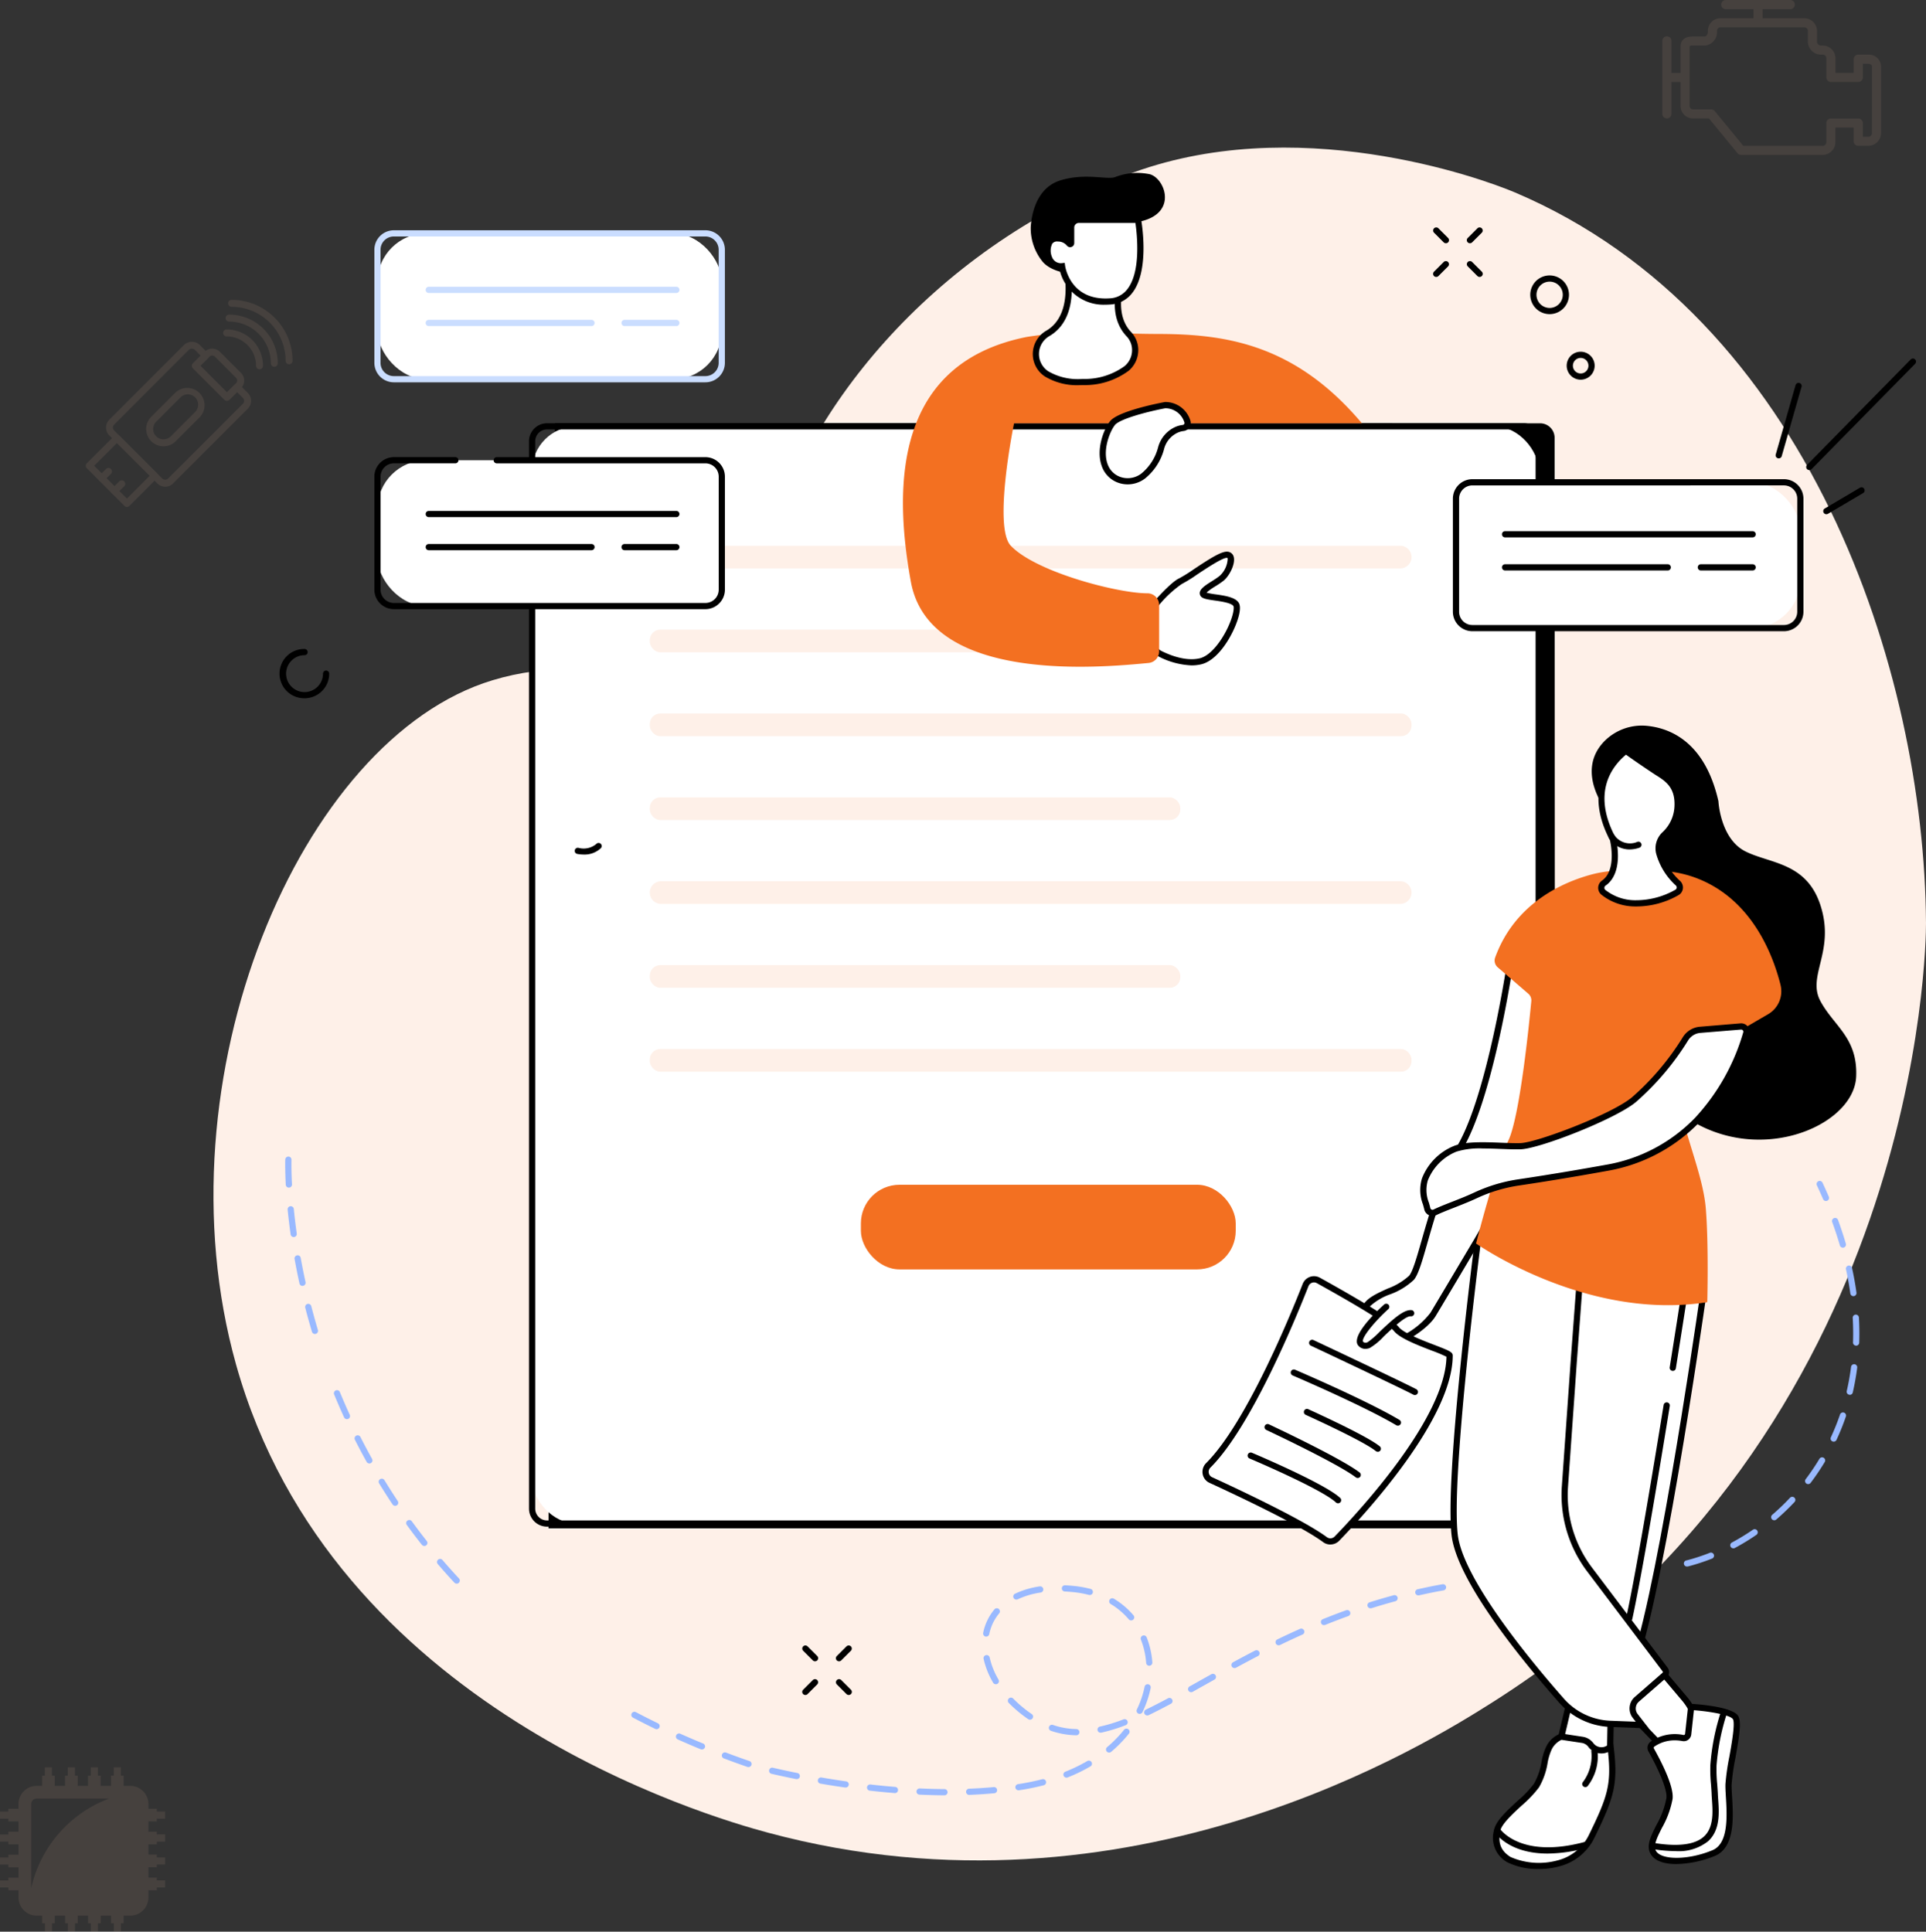 <svg xmlns="http://www.w3.org/2000/svg" width="313.173" height="314.125" viewBox="0 0 313.173 314.125">
  <rect x="0" y="0" width="313.173" height="314.125" fill="#333333" stroke="none"/>
  <g id="Group_1755" data-name="Group 1755" transform="translate(-15518.182 334.256)">
    <g id="Group_1170" data-name="Group 1170" transform="translate(15518.182 -334.256)">
      <g id="About_us" data-name="About us" transform="translate(34.713 24.001)">
        <path id="Path_9105" data-name="Path 9105" d="M451.189,440.87c69.6-44,70.535-123.1,70.513-126.723-.255-41.068-19.03-98.5-66.825-118.812-5.524-2.347-36.025-13.357-63.292-2.788-31.82,12.334-53.028,38.929-58.416,62.158-.763,3.291-1.3,6.7-4.16,10.363-11.029,14.155-22.076,4.031-40.428,9.6-31.261,9.473-54.669,64.754-41.681,111.219,15.637,55.943,76.894,73.588,86.5,76.172C392.52,477.964,441.183,447.2,451.189,440.87Z" transform="translate(-243.243 -188.037)" fill="#fef0e8"/>
        <g id="Group_1114" data-name="Group 1114" transform="translate(51.304 44.826)">
          <path id="Path_9106" data-name="Path 9106" d="M568.836,500.989H405.157l1.054-179.71,160.188.01a2.358,2.358,0,0,1,2.358,2.357Z" transform="translate(-401.99 -321.279)"/>
          <g id="Group_1112" data-name="Group 1112" transform="translate(0 0.003)">
            <rect id="Rectangle_176" data-name="Rectangle 176" width="163.675" height="178.42" rx="7.198" transform="translate(0.505 0.502)" fill="#fff"/>
            <path id="Path_9107" data-name="Path 9107" d="M557.5,500.709H398.667a2.929,2.929,0,0,1-2.926-2.926V324.208a2.929,2.929,0,0,1,2.926-2.926H557.5a2.929,2.929,0,0,1,2.926,2.926V497.783A2.929,2.929,0,0,1,557.5,500.709ZM398.667,322.288a1.919,1.919,0,0,0-1.916,1.921V497.783a1.92,1.92,0,0,0,1.917,1.916H557.5a1.919,1.919,0,0,0,1.917-1.916V324.208a1.919,1.919,0,0,0-1.917-1.921Z" transform="translate(-395.741 -321.282)"/>
          </g>
          <g id="Group_1113" data-name="Group 1113" transform="translate(19.642 19.921)">
            <path id="Rectangle_177" data-name="Rectangle 177" d="M1.843,0H122.02a1.843,1.843,0,0,1,1.843,1.843h0a1.843,1.843,0,0,1-1.843,1.843H1.843A1.843,1.843,0,0,1,0,1.843H0A1.843,1.843,0,0,1,1.843,0Z" transform="translate(0 0)" fill="#fef0e8"/>
            <rect id="Rectangle_178" data-name="Rectangle 178" width="86.262" height="3.686" rx="1.712" transform="translate(0 13.64)" fill="#fef0e8"/>
            <rect id="Rectangle_179" data-name="Rectangle 179" width="123.863" height="3.686" rx="1.712" transform="translate(0 27.279)" fill="#fef0e8"/>
            <rect id="Rectangle_180" data-name="Rectangle 180" width="86.262" height="3.686" rx="1.712" transform="translate(0 40.919)" fill="#fef0e8"/>
            <path id="Rectangle_181" data-name="Rectangle 181" d="M1.843,0H122.02a1.843,1.843,0,0,1,1.843,1.843h0a1.843,1.843,0,0,1-1.843,1.843H1.843A1.843,1.843,0,0,1,0,1.843H0A1.843,1.843,0,0,1,1.843,0Z" transform="translate(0 54.559)" fill="#fef0e8"/>
            <rect id="Rectangle_182" data-name="Rectangle 182" width="86.262" height="3.686" rx="1.712" transform="translate(0 68.198)" fill="#fef0e8"/>
            <rect id="Rectangle_183" data-name="Rectangle 183" width="123.863" height="3.686" rx="1.712" transform="translate(0 81.838)" fill="#fef0e8"/>
            <rect id="Rectangle_184" data-name="Rectangle 184" width="60.948" height="13.762" rx="6.28" transform="translate(34.324 103.915)" fill="#f37021"/>
          </g>
        </g>
        <g id="Group_1121" data-name="Group 1121" transform="translate(112.115 4.117)">
          <g id="Group_1117" data-name="Group 1117" transform="translate(0 25.887)">
            <g id="Group_1115" data-name="Group 1115" transform="translate(40.147 35.699)">
              <path id="Path_9108" data-name="Path 9108" d="M697.327,394.109a1.777,1.777,0,0,1,.45-1.226c.934-1.047,3.028-3.314,4.021-3.745,1.3-.564,6.324-4.46,7.623-4.291s.169,2.936-.96,3.84-3.275,1.864-2.993,2.541,4.573.451,5.363,1.693-2.315,8.469-5.813,9.258c-2.458.556-5.182-.554-6.586-1.265a1.78,1.78,0,0,1-.979-1.548Z" transform="translate(-696.822 -384.335)" fill="#fff"/>
              <path id="Path_9109" data-name="Path 9109" d="M702.616,401.841a12.678,12.678,0,0,1-5.409-1.468,2.282,2.282,0,0,1-1.255-1.986l-.124-5.259a2.273,2.273,0,0,1,.578-1.574c1.362-1.527,3.2-3.437,4.2-3.875a24.174,24.174,0,0,0,2.333-1.456c2.732-1.816,4.592-3,5.556-2.873a1.11,1.11,0,0,1,.96.835c.31,1.108-.676,3.1-1.67,3.9a15.4,15.4,0,0,1-1.322.9,8.977,8.977,0,0,0-1.43,1.029,11.687,11.687,0,0,0,1.5.277c1.48.215,3.157.457,3.734,1.362.533.838-.108,2.7-.533,3.74-1.053,2.552-3.15,5.73-5.6,6.283A6.89,6.89,0,0,1,702.616,401.841Zm5.7-17.49c-.733,0-3.38,1.76-4.819,2.716a22.693,22.693,0,0,1-2.489,1.54,18.447,18.447,0,0,0-3.845,3.618,1.267,1.267,0,0,0-.323.879l.124,5.259a1.276,1.276,0,0,0,.7,1.11c1.345.68,3.944,1.744,6.244,1.223,1.915-.431,3.867-3.23,4.871-5.646.721-1.735.734-2.684.63-2.851-.323-.513-1.952-.754-3.026-.905-1.338-.194-2.147-.311-2.378-.861-.356-.855.694-1.52,1.911-2.291a14.653,14.653,0,0,0,1.233-.838,4.007,4.007,0,0,0,1.328-2.838c-.024-.085-.045-.1-.118-.108l-.044-.009Z" transform="translate(-695.827 -383.341)"/>
            </g>
            <path id="Path_9110" data-name="Path 9110" d="M618.115,277.576c10.9.025,22.177,1.678,33,14.523H594.555s-3.457,16.842-.529,19.916c4.084,4.289,17.44,7.745,22.213,7.733a1.9,1.9,0,0,1,1.908,1.9v7.536a1.9,1.9,0,0,1-1.722,1.895c-7.4.693-35.595,3.517-38.648-13.212-2.964-16.249-2.315-35.612,18.866-39.811a65.468,65.468,0,0,1,14.268-.653C613.312,277.517,615.712,277.57,618.115,277.576Z" transform="translate(-576.495 -277.272)" fill="#f37021"/>
            <g id="Group_1116" data-name="Group 1116" transform="translate(31.975 11.365)">
              <path id="Path_9111" data-name="Path 9111" d="M683.188,312.509s-7.306,1.361-8.566,2.923c-.89,1.1-2.335,4.548-1.13,7.186a4.027,4.027,0,0,0,6.157,1.4,8.613,8.613,0,0,0,2.884-4.548,4.559,4.559,0,0,1,2.562-2.969,3.876,3.876,0,0,1,1.016-.271.814.814,0,0,0,.678-1.077A3.75,3.75,0,0,0,683.188,312.509Z" transform="translate(-672.529 -312.003)" fill="#fff"/>
              <path id="Path_9112" data-name="Path 9112" d="M676.093,324.4a4.654,4.654,0,0,1-1.115-.137,4.373,4.373,0,0,1-2.942-2.436c-1.283-2.81.145-6.41,1.2-7.712,1.338-1.659,8.1-2.959,8.866-3.1l.059-.011h.06a4.26,4.26,0,0,1,4.053,2.987,1.319,1.319,0,0,1-1.1,1.735,3.377,3.377,0,0,0-.884.236,4.038,4.038,0,0,0-2.271,2.646,9.169,9.169,0,0,1-3.059,4.8A4.676,4.676,0,0,1,676.093,324.4Zm6.125-12.38c-2.761.519-7.38,1.707-8.205,2.732-.771.957-2.174,4.231-1.064,6.659a3.371,3.371,0,0,0,2.271,1.876,3.648,3.648,0,0,0,3.122-.67,8.182,8.182,0,0,0,2.708-4.292,5.042,5.042,0,0,1,2.854-3.292,4.4,4.4,0,0,1,1.149-.3.311.311,0,0,0,.23-.144.305.305,0,0,0,.03-.266,3.251,3.251,0,0,0-3.1-2.3Z" transform="translate(-671.528 -311.002)"/>
            </g>
          </g>
          <g id="Group_1120" data-name="Group 1120" transform="translate(20.767 0)">
            <g id="Group_1118" data-name="Group 1118" transform="translate(0.338 14.724)">
              <path id="Path_9113" data-name="Path 9113" d="M654.369,249.844s-1.277,4.365,1.481,7.262a3.849,3.849,0,0,1-.355,5.579c-1.372,1.142-3.58,2.1-7.134,2.208a9.948,9.948,0,0,1-5.921-1.343,3.876,3.876,0,0,1,.2-6.546c2.045-1.175,4.222-3.964,3.139-10.592Z" transform="translate(-640.227 -245.616)" fill="#fff"/>
              <path id="Path_9114" data-name="Path 9114" d="M646.841,263.832a10.16,10.16,0,0,1-5.673-1.435,4.374,4.374,0,0,1,.229-7.406c1.892-1.084,3.931-3.711,2.893-10.072l-.144-.882,9.838,3.935-.129.439c-.017.06-1.151,4.134,1.362,6.772a4.243,4.243,0,0,1,1.164,3.2,4.387,4.387,0,0,1-1.561,3.109,11.981,11.981,0,0,1-7.441,2.325Q647.11,263.832,646.841,263.832Zm-1.429-18.2c.8,6.306-1.437,9.043-3.515,10.236a3.365,3.365,0,0,0-.174,5.688,9.575,9.575,0,0,0,5.623,1.26,11.022,11.022,0,0,0,6.826-2.092,3.371,3.371,0,0,0,1.2-2.392,3.243,3.243,0,0,0-.887-2.451c-2.423-2.545-1.968-6.063-1.708-7.3Z" transform="translate(-639.233 -244.038)"/>
            </g>
            <path id="Path_9115" data-name="Path 9115" d="M644.668,216.691s-3.141-.223-4.577-2a8.652,8.652,0,0,1-1.888-5.608c.114-1.659.744-6.294,4.807-7.553s7.584-.074,8.9-.533a9.849,9.849,0,0,1,5.453-.512c2.49.361,4.952,6.18-1.155,7.678-.176.043-.356.074-.538.1l-11.061,1.615Z" transform="translate(-638.2 -200.309)"/>
            <g id="Group_1119" data-name="Group 1119" transform="translate(2.235 7.118)">
              <path id="Path_9116" data-name="Path 9116" d="M650.224,226.729V224.2a1.253,1.253,0,0,1,1.253-1.253H661.1s2.346,12.817-4.578,13.275a6.907,6.907,0,0,1-7.782-5.722,2.068,2.068,0,0,1-2.117-1.374c-.439-1.184-.4-3.262,1.488-3.147a2.3,2.3,0,0,1,1.819.854.166.166,0,0,0,.3-.1Z" transform="translate(-645.876 -222.436)" fill="#fff"/>
              <path id="Path_9117" data-name="Path 9117" d="M654.8,235.752A7.32,7.32,0,0,1,647.329,230a2.542,2.542,0,0,1-2.181-1.7,3.46,3.46,0,0,1,.2-3.079,1.938,1.938,0,0,1,1.791-.748,3.173,3.173,0,0,1,1.581.482V223.2a1.76,1.76,0,0,1,1.758-1.758h10.04l.075.413c.061.336,1.471,8.259-1.43,11.982a4.794,4.794,0,0,1-3.611,1.887Q655.165,235.754,654.8,235.752Zm-6.629-6.807.068.487c.033.233.888,5.706,7.248,5.288a3.774,3.774,0,0,0,2.881-1.5c2.274-2.918,1.545-9.11,1.3-10.765h-9.189a.754.754,0,0,0-.754.748v2.532a.671.671,0,0,1-1.207.4,1.84,1.84,0,0,0-1.446-.652.979.979,0,0,0-.919.341,2.553,2.553,0,0,0-.064,2.126A1.541,1.541,0,0,0,647.677,229Z" transform="translate(-644.879 -221.441)"/>
            </g>
          </g>
        </g>
        <g id="Group_1123" data-name="Group 1123" transform="translate(201.53 53.923)">
          <g id="Group_1122" data-name="Group 1122" transform="translate(0)">
            <rect id="Rectangle_185" data-name="Rectangle 185" width="55.993" height="23.715" rx="7.923" transform="translate(0.505 0.505)" fill="#fff"/>
            <path id="Path_9118" data-name="Path 9118" d="M896.105,373.042H845.443a3.174,3.174,0,0,1-3.171-3.17V351.488a3.174,3.174,0,0,1,3.171-3.17h50.661a3.174,3.174,0,0,1,3.17,3.17v18.383A3.174,3.174,0,0,1,896.105,373.042Zm-50.662-23.715a2.164,2.164,0,0,0-2.161,2.162v18.383a2.164,2.164,0,0,0,2.161,2.162h50.662a2.164,2.164,0,0,0,2.162-2.162V351.488a2.164,2.164,0,0,0-2.162-2.162Z" transform="translate(-842.273 -348.318)"/>
          </g>
          <path id="Path_9119" data-name="Path 9119" d="M906.746,374.454H866.49a.5.5,0,0,1,0-1.009h40.256a.5.5,0,1,1,0,1.009Z" transform="translate(-858.007 -364.992)"/>
          <path id="Path_9120" data-name="Path 9120" d="M969.548,390.446h-8.417a.5.5,0,0,1,0-1.01h8.417a.5.5,0,1,1,0,1.01Z" transform="translate(-920.809 -375.603)"/>
          <path id="Path_9121" data-name="Path 9121" d="M892.951,390.446H866.492a.5.5,0,0,1,0-1.01h26.459a.5.5,0,0,1,0,1.01Z" transform="translate(-858.009 -375.603)"/>
        </g>
        <g id="Group_1125" data-name="Group 1125" transform="translate(26.161 13.446)">
          <g id="Group_1124" data-name="Group 1124" transform="translate(0 0)">
            <rect id="Rectangle_186" data-name="Rectangle 186" width="55.993" height="23.715" rx="7.923" transform="translate(0.503 0.505)" fill="#fff"/>
            <path id="Path_9122" data-name="Path 9122" d="M374.827,252.731H324.165A3.174,3.174,0,0,1,321,249.561V231.177a3.174,3.174,0,0,1,3.17-3.17h50.656a3.175,3.175,0,0,1,3.17,3.17v18.384A3.174,3.174,0,0,1,374.827,252.731Zm-50.662-23.715A2.164,2.164,0,0,0,322,231.177v18.384a2.163,2.163,0,0,0,2.161,2.161h50.662a2.164,2.164,0,0,0,2.162-2.161V231.177a2.164,2.164,0,0,0-2.162-2.161Z" transform="translate(-321 -228.007)" fill="#caddff"/>
          </g>
          <path id="Path_9123" data-name="Path 9123" d="M386.562,256.32H346.307a.5.5,0,1,1,0-1.009h40.256a.5.5,0,1,1,0,1.009Z" transform="translate(-337.46 -246.125)" fill="#caddff"/>
          <path id="Path_9124" data-name="Path 9124" d="M449.361,272.311h-8.417a.5.5,0,0,1,0-1.01h8.417a.5.5,0,1,1,0,1.01Z" transform="translate(-400.257 -256.735)" fill="#caddff"/>
          <path id="Path_9125" data-name="Path 9125" d="M372.764,272.311H346.3a.5.5,0,1,1,0-1.01h26.459a.5.5,0,1,1,0,1.01Z" transform="translate(-337.458 -256.735)" fill="#caddff"/>
        </g>
        <g id="Group_1129" data-name="Group 1129" transform="translate(26.158 50.336)">
          <rect id="Rectangle_187" data-name="Rectangle 187" width="55.993" height="23.715" rx="7.937" transform="translate(0.505 0.505)" fill="#fff"/>
          <path id="Path_9126" data-name="Path 9126" d="M374.827,362.382H324.173A3.179,3.179,0,0,1,321,359.206V340.833a3.178,3.178,0,0,1,3.175-3.175h9.992a.5.5,0,0,1,0,1.01h-9.992a2.168,2.168,0,0,0-2.166,2.165v18.374a2.168,2.168,0,0,0,2.166,2.166h50.654a2.168,2.168,0,0,0,2.166-2.166V340.833a2.168,2.168,0,0,0-2.166-2.161H340.9a.5.5,0,0,1,0-1.009h33.928A3.179,3.179,0,0,1,378,340.838v18.374A3.179,3.179,0,0,1,374.827,362.382Z" transform="translate(-320.998 -337.658)"/>
          <g id="Group_1126" data-name="Group 1126" transform="translate(8.321 8.745)">
            <path id="Path_9127" data-name="Path 9127" d="M347.3,365.155Z" transform="translate(-346.772 -364.65)" fill="#fff"/>
            <path id="Path_9128" data-name="Path 9128" d="M386.562,364.664H346.307a.5.5,0,1,1,0-1.009h40.256a.5.5,0,1,1,0,1.009Z" transform="translate(-345.779 -363.654)"/>
          </g>
          <g id="Group_1127" data-name="Group 1127" transform="translate(40.161 14.126)">
            <path id="Path_9129" data-name="Path 9129" d="M441.939,381.146Z" transform="translate(-441.411 -380.641)" fill="#fff"/>
            <path id="Path_9130" data-name="Path 9130" d="M449.363,380.655h-8.417a.5.5,0,1,1,0-1.009h8.417a.5.5,0,1,1,0,1.009Z" transform="translate(-440.418 -379.645)"/>
          </g>
          <g id="Group_1128" data-name="Group 1128" transform="translate(8.321 14.126)">
            <path id="Path_9131" data-name="Path 9131" d="M347.3,381.146Z" transform="translate(-346.772 -380.641)" fill="#fff"/>
            <path id="Path_9132" data-name="Path 9132" d="M372.766,380.655H346.307a.5.5,0,1,1,0-1.009h26.459a.5.5,0,1,1,0,1.009Z" transform="translate(-345.779 -379.645)"/>
          </g>
        </g>
        <g id="Group_1148" data-name="Group 1148" transform="translate(160.813 93.989)">
          <g id="Group_1139" data-name="Group 1139" transform="translate(40.333 83.246)">
            <g id="Group_1130" data-name="Group 1130" transform="translate(25.607 70.58)">
              <path id="Path_9133" data-name="Path 9133" d="M928.158,926.4l3.2,3.786a10.012,10.012,0,0,1,2.337,5.729,4.029,4.029,0,0,1-1.116,3.09,2.708,2.708,0,0,1-3.9,0l-4.931-5.107-3.933-4.546Z" transform="translate(-918.95 -925.811)" fill="#fff"/>
              <path id="Path_9134" data-name="Path 9134" d="M928.921,939.173a3.185,3.185,0,0,1-2.31-.981l-4.932-5.107-4.434-5.125,9.366-3.317,3.424,4.053a10.448,10.448,0,0,1,2.455,6.018,4.54,4.54,0,0,1-1.256,3.476,3.184,3.184,0,0,1-2.311.984Zm-9.945-10.757,3.445,3.983,4.912,5.087a2.185,2.185,0,0,0,1.585.673h0a2.184,2.184,0,0,0,1.585-.675,3.529,3.529,0,0,0,.976-2.7,9.444,9.444,0,0,0-2.219-5.441l-2.974-3.519Z" transform="translate(-917.245 -924.643)"/>
            </g>
            <g id="Group_1131" data-name="Group 1131" transform="translate(16.834 73.167)">
              <path id="Path_9135" data-name="Path 9135" d="M901.451,939.178l-.123,6.82-3.8,1.479a2.9,2.9,0,0,1-3.36-.948l-1.381-1.826,2.335-9.892Z" transform="translate(-892.243 -933.982)" fill="#fff"/>
              <path id="Path_9136" data-name="Path 9136" d="M895.411,946.531a3.417,3.417,0,0,1-2.719-1.343l-1.524-2.011,2.559-10.842,7.159,4.935-.133,7.428-4.114,1.6a3.378,3.378,0,0,1-1.227.232Zm-3.153-3.586,1.238,1.632a2.4,2.4,0,0,0,2.775.784L899.754,944l.108-6.21-5.5-3.79Z" transform="translate(-891.167 -932.335)"/>
            </g>
            <g id="Group_1133" data-name="Group 1133" transform="translate(6.894 80.65)">
              <g id="Group_1132" data-name="Group 1132" transform="translate(0 0)">
                <path id="Path_9137" data-name="Path 9137" d="M873.831,956.122a3.694,3.694,0,0,0-1.966,1.8c-.819,1.475-.737,4.091-2.046,6.144s-5.98,5.161-6.389,7.29a4.053,4.053,0,0,0,1.884,4.752c1.8,1.146,10.322,2.7,13.517-3.85s3.768-8.52,3.03-14.5l-.053.046a2.153,2.153,0,0,1-3.148-.323,2.153,2.153,0,0,0-1.4-.84Z" transform="translate(-862.732 -955.602)" fill="#fff"/>
                <path id="Path_9138" data-name="Path 9138" d="M869.233,976.628a11.155,11.155,0,0,1-5.189-1.109,4.532,4.532,0,0,1-2.109-5.275c.273-1.422,2.053-3.07,3.774-4.662a18.308,18.308,0,0,0,2.691-2.8,10.672,10.672,0,0,0,1.239-3.569,9.62,9.62,0,0,1,.793-2.548,4.2,4.2,0,0,1,2.268-2.046l.108-.03,3.539.538a2.636,2.636,0,0,1,1.722,1.037,1.644,1.644,0,0,0,2.408.248l.771-.683.117.954c.754,6.136.092,8.279-3.078,14.783a8.73,8.73,0,0,1-5.713,4.722,12.327,12.327,0,0,1-3.343.446Zm3.652-21.005a3.371,3.371,0,0,0-1.576,1.529,8.975,8.975,0,0,0-.689,2.274,11.623,11.623,0,0,1-1.375,3.9,18.7,18.7,0,0,1-2.85,3c-1.527,1.414-3.258,3.014-3.469,4.113-.387,2.009.095,3.23,1.66,4.23a11.541,11.541,0,0,0,7.712.547,7.759,7.759,0,0,0,5.08-4.192c2.967-6.087,3.649-8.121,3.077-13.413a2.652,2.652,0,0,1-3.2-.841,1.635,1.635,0,0,0-1.07-.646Z" transform="translate(-861.736 -954.585)"/>
              </g>
              <path id="Path_9139" data-name="Path 9139" d="M905.307,968.016a.5.5,0,0,1-.375-.844,7.018,7.018,0,0,0,1.346-4.952.5.5,0,1,1,1.006-.071,7.874,7.874,0,0,1-1.605,5.706.5.5,0,0,1-.371.162Z" transform="translate(-890.276 -959.291)"/>
              <path id="Path_9140" data-name="Path 9140" d="M870.883,1004.192c-6.313,0-8.5-3.328-8.612-3.507a.5.5,0,0,1,.853-.538c.044.067,3.363,4.958,13.78,2.16a.5.5,0,0,1,.262.974A24.256,24.256,0,0,1,870.883,1004.192Z" transform="translate(-861.997 -984.657)"/>
            </g>
            <g id="Group_1135" data-name="Group 1135" transform="translate(32.03 75.805)">
              <g id="Group_1134" data-name="Group 1134" transform="translate(0 0)">
                <path id="Path_9141" data-name="Path 9141" d="M938.143,947.808a6.377,6.377,0,0,1,4.962-.993.721.721,0,0,0,.845-.635l.484-4.426s6.389.41,7.213,1.722-1.048,8.144-1.131,10.847,1.292,9.633-2.392,11.189-8.683,1.884-9.831-.083,2.131-5.079,2.621-8.765c.258-1.938-2.12-6.388-2.977-7.914a.722.722,0,0,1,.2-.944Z" transform="translate(-937.334 -941.224)" fill="#fff"/>
                <path id="Path_9142" data-name="Path 9142" d="M941.015,966.254c-1.87,0-3.477-.455-4.159-1.623-.775-1.33.017-2.907.934-4.723a14.254,14.254,0,0,0,1.622-4.363c.191-1.435-1.381-4.866-2.916-7.6a1.224,1.224,0,0,1,.357-1.6,6.873,6.873,0,0,1,5.348-1.077.2.2,0,0,0,.158-.038.222.222,0,0,0,.09-.156l.538-4.906.482.031c1.559.1,6.717.538,7.6,1.956.569.91.215,3.193-.437,6.845a36.273,36.273,0,0,0-.617,4.286c-.016.524.026,1.226.074,2.038.2,3.274.493,8.22-2.775,9.6A17.325,17.325,0,0,1,941.015,966.254Zm-.255-20.117a5.727,5.727,0,0,0-3.322,1.03.215.215,0,0,0-.061.283c1.248,2.221,3.3,6.244,3.037,8.227a15.028,15.028,0,0,1-1.722,4.684c-.785,1.559-1.463,2.907-.969,3.761.9,1.548,5.374,1.486,9.2-.129,2.611-1.1,2.34-5.621,2.161-8.612-.049-.836-.094-1.559-.075-2.129a36.726,36.726,0,0,1,.632-4.432c.39-2.184.979-5.49.575-6.136s-3.5-1.228-6.332-1.45l-.431,3.943a1.24,1.24,0,0,1-.493.861,1.215,1.215,0,0,1-.947.215,6.674,6.674,0,0,0-1.249-.118Zm-3.614.619Z" transform="translate(-936.338 -940.169)"/>
              </g>
              <path id="Path_9143" data-name="Path 9143" d="M941.575,965.984a23.11,23.11,0,0,1-3.724-.341.5.5,0,0,1,.165-1c3.983.656,6.745.313,8.207-1.019,1.632-1.487,1.451-4.062,1.319-5.942-.025-.349-.047-.677-.058-.969-.017-.473-.058-1-.1-1.568a24.118,24.118,0,0,1-.108-3.151,36.861,36.861,0,0,1,1.733-8.72.505.505,0,0,1,.954.331,36.529,36.529,0,0,0-1.68,8.456,23.4,23.4,0,0,0,.108,3.014c.043.573.085,1.114.108,1.607.011.286.032.6.056.94.146,2.086.348,4.942-1.646,6.759a7.657,7.657,0,0,1-5.334,1.6Z" transform="translate(-937.061 -942.003)"/>
            </g>
            <g id="Group_1138" data-name="Group 1138" transform="translate(0 0)">
              <g id="Group_1136" data-name="Group 1136" transform="translate(13.266 4.108)">
                <path id="Path_9144" data-name="Path 9144" d="M909.393,734.017s-7.536,53-11.96,61.362L882.2,789.968l7.373-61.03Z" transform="translate(-881.646 -728.306)" fill="#fff"/>
                <path id="Path_9145" data-name="Path 9145" d="M896.591,794.75l-16.028-5.687,7.491-62,20.819,5.334-.063.448c-.308,2.168-7.6,53.181-12.014,61.523Zm-14.929-6.369L896.1,793.5c4.139-8.859,10.916-55.274,11.649-60.356l-18.829-4.824Z" transform="translate(-880.563 -727.061)"/>
              </g>
              <g id="Group_1137" data-name="Group 1137">
                <path id="Path_9146" data-name="Path 9146" d="M846.855,716.362a.247.247,0,0,0-.307.207c-.439,3.445-4.806,38.145-3.755,47.6.821,7.387,11.795,20.663,17.4,27.021a11.112,11.112,0,0,0,7.921,3.754l5.2.194-1.145-1.473a1.978,1.978,0,0,1,.262-2.7l4.514-3.937a.661.661,0,0,0,.094-.9L864.744,769.86a20.1,20.1,0,0,1-4.012-13.533l1.435-20.334,1.146-15.4Z" transform="translate(-842.127 -715.849)" fill="#fff"/>
                <path id="Path_9147" data-name="Path 9147" d="M873.377,794.684l-6.277-.235a11.668,11.668,0,0,1-8.281-3.925c-6.191-7.02-16.7-19.9-17.522-27.3-1.054-9.481,3.261-43.834,3.756-47.72a.754.754,0,0,1,.932-.632l16.868,4.331-1.178,15.825-1.435,20.331a19.593,19.593,0,0,0,3.911,13.193l12.289,16.268a1.169,1.169,0,0,1-.165,1.582l-4.515,3.937a1.474,1.474,0,0,0-.195,2.014Zm-27.359-78.756c-.639,5.043-4.737,38.026-3.717,47.19.82,7.384,12.354,21.159,17.275,26.739a10.658,10.658,0,0,0,7.561,3.584l4.113.153-.481-.618a2.485,2.485,0,0,1,.323-3.4l4.516-3.937a.157.157,0,0,0,.023-.215l-12.283-16.267a20.6,20.6,0,0,1-4.113-13.873l1.435-20.334,1.115-14.982Zm-.283-.072Z" transform="translate(-841.132 -714.855)"/>
              </g>
              <path id="Path_9148" data-name="Path 9148" d="M947.561,754.05a.541.541,0,0,1-.081-.006.506.506,0,0,1-.419-.578c1.09-6.839,1.85-11.758,1.857-11.806a.5.5,0,1,1,1,.154c-.008.048-.766,4.969-1.857,11.812a.5.5,0,0,1-.5.425Z" transform="translate(-911.419 -732.358)"/>
              <path id="Path_9149" data-name="Path 9149" d="M926.536,830.182a.5.5,0,0,1-.494-.61c1.622-7.545,4.2-22.973,6.082-34.587a.5.5,0,1,1,1,.162c-1.881,11.627-4.465,27.071-6.093,34.637a.5.5,0,0,1-.491.4Z" transform="translate(-897.47 -767.746)"/>
            </g>
          </g>
          <path id="Path_9150" data-name="Path 9150" d="M912.084,481.7s-5.6-6.567-.688-11.69a8.568,8.568,0,0,1,7.127-2.522c3.778.415,9.305,2.729,11.456,12.237,0,0,.293,6.112,4.391,8.161s10.1,1.757,12.3,9.076-2.306,11.163-.107,15.261,6.071,5.944,5.819,12.261c-.329,8.271-16.762,15.078-28.765,5.855Z" transform="translate(-846.086 -467.425)"/>
          <g id="Group_1145" data-name="Group 1145" transform="translate(0 23.63)">
            <g id="Group_1140" data-name="Group 1140" transform="translate(25.883 13.962)">
              <path id="Path_9151" data-name="Path 9151" d="M823.539,582.091s-3.089,21.059-8,29.742-6.39,19.5-8.028,21.463-6.7,2.817-7.5,4.875l1.847,1.259,4.576,3.653s3.347-1.8,4.576-3.827c.7-1.157,4.264-7.151,7.194-12.084a48.711,48.711,0,0,0,5.727-14.562l5.66-25.223Z" transform="translate(-799.393 -581.102)" fill="#fff"/>
              <path id="Path_9152" data-name="Path 9152" d="M805.165,641.733l-4.822-3.849-2.163-1.475.145-.374c.506-1.3,2.242-2.091,4.08-2.924a10.6,10.6,0,0,0,3.5-2.092c.587-.7,1.25-3.022,2.017-5.706,1.256-4.394,2.978-10.414,5.96-15.681,4.812-8.5,7.912-29.358,7.944-29.568l.135-.917,6.975,6.105-5.726,25.514a49.124,49.124,0,0,1-5.785,14.709c-2.9,4.875-6.495,10.929-7.2,12.087-1.285,2.121-4.629,3.934-4.769,4.01Zm-5.706-5.672,1.5,1.023,4.306,3.445a13.008,13.008,0,0,0,4.1-3.482c.7-1.155,4.3-7.206,7.192-12.08a48.1,48.1,0,0,0,5.667-14.412l5.6-24.934-5.134-4.493c-.659,4.188-3.545,21.269-7.924,29.006-2.922,5.167-4.629,11.114-5.867,15.461-.861,3.024-1.49,5.209-2.212,6.077a11.135,11.135,0,0,1-3.858,2.368,9.563,9.563,0,0,0-3.361,2.02Z" transform="translate(-798.18 -579.149)"/>
            </g>
            <path id="Path_9153" data-name="Path 9153" d="M902.967,556.162c-1.243-4.941-4.746-14.131-13.981-17.459a18.288,18.288,0,0,0-3.675-.895c-2.16-.114-8.935-.237-10.209-.1a19.464,19.464,0,0,0-3.042.579c-4.572,1.264-12.3,4.654-15.492,13.457a1.439,1.439,0,0,0,.413,1.579l4.974,4.292a1.433,1.433,0,0,1,.492,1.22c-.334,3.54-1.862,18.79-3.742,22.692-2.13,4.423-5.243,16.711-5.243,16.711s17.939,12.657,37.6,9.543c0,0,.247-9.379-.245-15.277s-4.091-13.271-4.424-18.839,11.3-10.813,11.3-10.813l3.264-1.9a4.306,4.306,0,0,0,2.006-4.788Z" transform="translate(-808.98 -537.649)" fill="#f37021"/>
            <g id="Group_1142" data-name="Group 1142" transform="translate(0 65.912)">
              <g id="Group_1141" data-name="Group 1141" transform="translate(0 0)">
                <path id="Path_9154" data-name="Path 9154" d="M762.421,747.466c0-.574-7.213-2.5-8.642-4.306-1.13-1.421-9.293-6.029-12.692-7.91A1.469,1.469,0,0,0,739,736c-2.086,5.32-9.24,22.764-15.819,29.318a1.474,1.474,0,0,0,.411,2.39c4.473,2.056,14.856,6.945,18.569,9.7a1.475,1.475,0,0,0,1.938-.166C748.015,773.2,762.421,757.643,762.421,747.466Z" transform="translate(-722.24 -734.564)" fill="#fff"/>
                <path id="Path_9155" data-name="Path 9155" d="M742.038,777.2a1.955,1.955,0,0,1-1.167-.383c-3.693-2.734-14.153-7.654-18.48-9.644a1.938,1.938,0,0,1-1.116-1.442,2,2,0,0,1,.56-1.764c6.513-6.488,13.672-23.949,15.706-29.145a1.973,1.973,0,0,1,2.8-1.006c4.306,2.386,11.7,6.6,12.842,8.037.769.969,3.768,2.122,5.758,2.885,2.422.931,2.994,1.172,2.994,1.729,0,10.277-14.132,25.657-18.463,30.127a1.989,1.989,0,0,1-1.433.6Zm-2.659-42.623a.969.969,0,0,0-.9.614c-2.056,5.243-9.28,22.865-15.933,29.492a.974.974,0,0,0-.278.872.945.945,0,0,0,.544.7c4.354,2,14.891,6.959,18.659,9.749a.969.969,0,0,0,1.271-.107c4.237-4.372,18-19.332,18.176-29.232a23.786,23.786,0,0,0-2.345-.98c-2.337-.9-5.246-2.018-6.186-3.2-.744-.934-5.432-3.844-12.542-7.783a.96.96,0,0,0-.468-.127Z" transform="translate(-721.245 -733.569)"/>
              </g>
              <path id="Path_9156" data-name="Path 9156" d="M757.768,827.048a.5.5,0,0,1-.346-.137c-2.322-2.182-13.934-7.105-14.051-7.149a.5.5,0,1,1,.393-.93c.484.2,11.9,5.039,14.349,7.343a.5.5,0,0,1-.346.872Z" transform="translate(-735.724 -790.121)"/>
              <path id="Path_9157" data-name="Path 9157" d="M766.367,813.8a.5.5,0,0,1-.306-.108c-3-2.283-14.432-7.65-14.547-7.7a.505.505,0,0,1,.431-.914c.475.223,11.649,5.467,14.73,7.815a.5.5,0,0,1-.306.906Z" transform="translate(-741.138 -780.989)"/>
              <path id="Path_9158" data-name="Path 9158" d="M782.285,804.672a.5.5,0,0,1-.323-.108c-1.244-1.009-5.291-3.1-11.4-5.894a.5.5,0,1,1,.42-.918c4.372,2,9.935,4.669,11.612,6.029a.5.5,0,0,1-.323.9Z" transform="translate(-753.78 -776.126)"/>
              <path id="Path_9159" data-name="Path 9159" d="M781.309,787.787a.5.5,0,0,1-.257-.071c-5.326-3.167-16.734-8.045-16.848-8.094a.5.5,0,1,1,.4-.928c.115.049,11.584,4.952,16.967,8.155a.5.5,0,0,1-.258.939Z" transform="translate(-749.548 -763.485)"/>
              <path id="Path_9160" data-name="Path 9160" d="M789.953,773.28a.5.5,0,0,1-.24-.061c-1.722-.934-16.513-7.9-16.663-7.966a.5.5,0,0,1,.431-.913c.61.288,14.964,7.044,16.713,7.991a.5.5,0,0,1-.241.948Z" transform="translate(-755.429 -753.955)"/>
            </g>
            <g id="Group_1143" data-name="Group 1143" transform="translate(35.412 24.788)">
              <path id="Path_9161" data-name="Path 9161" d="M880.467,613.916a34.947,34.947,0,0,1-7.943,14.1,26.559,26.559,0,0,1-14.561,7.765c-3.528.641-8.908,1.578-14.489,2.406a25.384,25.384,0,0,0-7.011,2.1c-2.375,1.108-4.959,1.953-6.635,2.77a.861.861,0,0,1-1.224-.593c-.3-1.318-1.069-2.99-.391-4.752a8.813,8.813,0,0,1,4.952-5c2.539-.983,7.619-.323,10.567-.409s15.071-4.766,18.442-7.546a43.708,43.708,0,0,0,8.421-9.949,3.086,3.086,0,0,1,2.359-1.435l6.614-.549a.855.855,0,0,1,.9,1.083Z" transform="translate(-827.456 -612.326)" fill="#fff"/>
              <path id="Path_9162" data-name="Path 9162" d="M828.453,642.663a1.374,1.374,0,0,1-1.338-1.076c-.057-.252-.134-.523-.215-.811a6.445,6.445,0,0,1-.154-4.234,9.333,9.333,0,0,1,5.245-5.287c1.879-.728,4.964-.608,7.684-.5,1.125.043,2.188.084,3.051.06,2.67-.074,14.78-4.66,18.134-7.428a42.953,42.953,0,0,0,8.315-9.829,3.608,3.608,0,0,1,2.744-1.67l6.613-.549a1.359,1.359,0,0,1,1.422,1.722,35.571,35.571,0,0,1-8.062,14.318,27.243,27.243,0,0,1-14.837,7.915c-3.538.646-8.926,1.581-14.505,2.409a24.889,24.889,0,0,0-6.873,2.062c-1.233.575-2.543,1.088-3.7,1.542-1.1.431-2.13.835-2.929,1.224A1.368,1.368,0,0,1,828.453,642.663Zm8.149-10.981a12.8,12.8,0,0,0-4.248.515,8.349,8.349,0,0,0-4.668,4.708,5.559,5.559,0,0,0,.183,3.6c.085.3.166.583.228.861a.367.367,0,0,0,.2.253.351.351,0,0,0,.311,0c.834-.407,1.888-.819,3-1.256,1.2-.469,2.436-.955,3.64-1.517a25.874,25.874,0,0,1,7.15-2.146c5.567-.826,10.943-1.763,14.473-2.4a26.221,26.221,0,0,0,14.286-7.616,34.526,34.526,0,0,0,7.822-13.893.346.346,0,0,0-.066-.316.356.356,0,0,0-.3-.127L872,612.89a2.594,2.594,0,0,0-1.973,1.2,43.964,43.964,0,0,1-8.527,10.07c-3.33,2.751-15.629,7.576-18.75,7.662-.9.025-1.975-.017-3.122-.06-.984-.038-2.025-.078-3.027-.078Z" transform="translate(-826.461 -611.331)"/>
            </g>
            <g id="Group_1144" data-name="Group 1144" transform="translate(25.097 70.383)">
              <path id="Path_9163" data-name="Path 9163" d="M805.763,749.4c-1.722-.184-5.837,4.884-6.912,5.192s-1.292-.4-1.292-.4c-.8-1.352,4.147-5.837,4.147-5.837Z" transform="translate(-796.925 -747.851)" fill="#fff"/>
              <path id="Path_9164" data-name="Path 9164" d="M797.247,754.205a1.483,1.483,0,0,1-1.26-.663c-.911-1.542,2.7-5.1,4.3-6.553a.5.5,0,1,1,.681.746c-2.461,2.248-4.42,4.769-4.111,5.291.042.059.243.284.737.1a13.691,13.691,0,0,0,1.952-1.688c2.261-2.153,3.966-3.66,5.19-3.532a.5.5,0,0,1-.108,1c-.861-.1-3.068,2.007-4.388,3.26a10.18,10.18,0,0,1-2.3,1.9,1.992,1.992,0,0,1-.7.134Z" transform="translate(-795.842 -746.857)"/>
            </g>
          </g>
          <g id="Group_1147" data-name="Group 1147" transform="translate(64.343 3.465)">
            <g id="Group_1146" data-name="Group 1146" transform="translate(0 0)">
              <path id="Path_9165" data-name="Path 9165" d="M918,479.59c-.662.551-7.073,5.107-2.111,14.369,0,0,1.327,5.19-1.486,7.149a.937.937,0,0,0-.065,1.492,8.319,8.319,0,0,0,5.3,1.8,13.371,13.371,0,0,0,6.657-1.772.937.937,0,0,0,.164-1.507,10.5,10.5,0,0,1-3.014-4.806,3.1,3.1,0,0,1,.84-3.1,6.584,6.584,0,0,0,2.117-4.473c.215-3.749-2.046-4.829-3.528-5.807C919.855,480.948,918,479.59,918,479.59Z" transform="translate(-913.492 -478.958)" fill="#fff"/>
              <path id="Path_9166" data-name="Path 9166" d="M918.832,503.645h-.2a8.811,8.811,0,0,1-5.612-1.913,1.442,1.442,0,0,1,.1-2.294c2.346-1.633,1.423-6.009,1.3-6.555-3.115-5.861-2.328-11.272,2.165-14.856l.4-.332.323.233c.018.014,1.885,1.375,4.852,3.329.123.082.252.164.385.248,1.515.964,3.588,2.282,3.37,6.01a7.087,7.087,0,0,1-2.275,4.811,2.577,2.577,0,0,0-.7,2.593,9.937,9.937,0,0,0,2.869,4.571,1.457,1.457,0,0,1,.462,1.236,1.415,1.415,0,0,1-.718,1.083A13.816,13.816,0,0,1,918.832,503.645Zm-1.811-24.683c-2.388,1.989-5.551,6.278-1.685,13.5l.044.113c.058.226,1.379,5.554-1.686,7.689a.432.432,0,0,0-.031.689,7.818,7.818,0,0,0,4.985,1.681,12.928,12.928,0,0,0,6.4-1.706.413.413,0,0,0,.215-.323.438.438,0,0,0-.142-.377,10.948,10.948,0,0,1-3.157-5.04,3.583,3.583,0,0,1,.979-3.6,6.093,6.093,0,0,0,1.957-4.135c.185-3.135-1.455-4.179-2.907-5.1-.137-.087-.27-.172-.4-.256C919.314,480.589,917.676,479.431,917.022,478.962Z" transform="translate(-912.498 -477.695)"/>
            </g>
            <path id="Path_9167" data-name="Path 9167" d="M920.9,522.109a3.939,3.939,0,0,1-3.375-1.869.5.5,0,0,1,.877-.5,3.045,3.045,0,0,0,3.768,1.133.5.5,0,1,1,.323.955A4.937,4.937,0,0,1,920.9,522.109Z" transform="translate(-915.788 -505.432)"/>
          </g>
        </g>
        <g id="Group_1161" data-name="Group 1161" transform="translate(58.725 113.078)">
          <g id="Group_1149" data-name="Group 1149" transform="translate(0 0)">
            <path id="Path_9169" data-name="Path 9169" d="M422.735,525.644a3.669,3.669,0,0,1-3.378.782Z" transform="translate(-418.833 -525.141)" fill="#fff"/>
            <path id="Path_9170" data-name="Path 9170" d="M419.3,526.034a5.7,5.7,0,0,1-1.037-.1.5.5,0,1,1,.183-.993,3.2,3.2,0,0,0,2.916-.628.5.5,0,1,1,.744.683A3.863,3.863,0,0,1,419.3,526.034Z" transform="translate(-417.838 -524.151)"/>
          </g>
        </g>
        <g id="Group_1165" data-name="Group 1165" transform="translate(10.8 12.99)">
          <g id="Group_1162" data-name="Group 1162" transform="translate(243.21 21.304)">
            <path id="Path_9194" data-name="Path 9194" d="M998.768,314.043a.5.5,0,0,1-.485-.646l3.221-11.271a.5.5,0,1,1,.969.277l-3.22,11.272A.5.5,0,0,1,998.768,314.043Z" transform="translate(-998.262 -297.797)"/>
            <path id="Path_9195" data-name="Path 9195" d="M1013.566,308.149a.5.5,0,0,1-.359-.861l16.835-17.128a.5.5,0,1,1,.72.707l-16.835,17.127a.5.5,0,0,1-.36.155Z" transform="translate(-1008.079 -290)"/>
            <path id="Path_9196" data-name="Path 9196" d="M1021.826,356.611a.5.5,0,0,1-.256-.94l5.706-3.367a.505.505,0,0,1,.514.87l-5.706,3.367a.5.5,0,0,1-.257.07Z" transform="translate(-1013.565 -331.288)"/>
          </g>
          <g id="Group_1163" data-name="Group 1163" transform="translate(187.521 0)">
            <path id="Path_9197" data-name="Path 9197" d="M834.8,229.192a.5.5,0,0,1-.356-.147l-1.565-1.565a.5.5,0,0,1,.714-.714l1.565,1.565a.5.5,0,0,1-.357.861Z" transform="translate(-832.732 -226.628)"/>
            <path id="Path_9198" data-name="Path 9198" d="M851.086,245.475a.5.5,0,0,1-.356-.149l-1.565-1.565a.5.5,0,0,1,.714-.714l1.565,1.565a.5.5,0,0,1-.357.861Z" transform="translate(-843.537 -237.433)"/>
            <path id="Path_9199" data-name="Path 9199" d="M833.235,245.475a.5.5,0,0,1-.356-.861l1.565-1.565a.5.5,0,0,1,.714.714l-1.565,1.565A.5.5,0,0,1,833.235,245.475Z" transform="translate(-832.732 -237.433)"/>
            <path id="Path_9200" data-name="Path 9200" d="M849.522,229.192a.5.5,0,0,1-.356-.861l1.565-1.565a.5.5,0,0,1,.714.714l-1.565,1.565A.5.5,0,0,1,849.522,229.192Z" transform="translate(-843.537 -226.628)"/>
          </g>
          <g id="Group_1164" data-name="Group 1164" transform="translate(84.939 230.598)">
            <path id="Path_9201" data-name="Path 9201" d="M529.883,914.625a.5.5,0,0,1-.356-.148l-1.565-1.565a.5.5,0,0,1,.714-.714l1.565,1.565a.5.5,0,0,1-.356.861Z" transform="translate(-527.815 -912.06)"/>
            <path id="Path_9202" data-name="Path 9202" d="M546.166,930.908a.5.5,0,0,1-.356-.148l-1.565-1.565a.5.5,0,0,1,.714-.714l1.565,1.565a.5.5,0,0,1-.356.861Z" transform="translate(-538.619 -922.865)"/>
            <path id="Path_9203" data-name="Path 9203" d="M528.319,930.908a.5.5,0,0,1-.356-.861l1.565-1.565a.5.5,0,0,1,.714.714l-1.565,1.565a.5.5,0,0,1-.357.147Z" transform="translate(-527.815 -922.865)"/>
            <path id="Path_9204" data-name="Path 9204" d="M544.6,914.625a.5.5,0,0,1-.356-.861l1.565-1.565a.5.5,0,0,1,.714.714l-1.565,1.565a.5.5,0,0,1-.357.148Z" transform="translate(-538.62 -912.06)"/>
          </g>
          <path id="Path_9205" data-name="Path 9205" d="M882.818,256.122a3.147,3.147,0,1,1,3.147-3.147,3.147,3.147,0,0,1-3.147,3.147Zm0-5.285a2.138,2.138,0,1,0,2.138,2.138,2.138,2.138,0,0,0-2.138-2.138Z" transform="translate(-676.358 -242.03)"/>
          <path id="Path_9206" data-name="Path 9206" d="M279.351,438.408a4.007,4.007,0,1,1,0-8.013.505.505,0,1,1,0,1.01,3,3,0,1,0,3,3,.5.5,0,0,1,1.01,0,4.011,4.011,0,0,1-4.007,4.006Z" transform="translate(-275.344 -361.85)"/>
          <path id="Path_9207" data-name="Path 9207" d="M899.561,291.252a2.274,2.274,0,1,1,2.274-2.274,2.274,2.274,0,0,1-2.274,2.274Zm0-3.537a1.264,1.264,0,1,0,1.264,1.264,1.264,1.264,0,0,0-1.264-1.264Z" transform="translate(-688.051 -266.5)"/>
          <path id="Path_9208" data-name="Path 9208" d="M496.084,916.765h0c-1.315-.009-2.68-.045-4.056-.108a.5.5,0,0,1-.481-.528.515.515,0,0,1,.528-.481c1.363.064,2.714.1,4.016.108a.5.5,0,0,1,0,1.009Zm4.036-.064a.5.5,0,0,1-.019-1.009c1.365-.053,2.711-.141,4-.26a.5.5,0,0,1,.093,1c-1.308.121-2.672.209-4.055.263Zm-12.1-.3h-.041c-1.32-.108-2.677-.239-4.036-.393a.5.5,0,1,1,.114-1c1.348.153,2.691.284,4,.39a.5.5,0,0,1-.04,1.008Zm20.138-.453a.5.5,0,0,1-.077-1q.457-.072.912-.151c1.024-.178,2.031-.394,2.993-.646a.5.5,0,1,1,.254.977c-.988.257-2.023.48-3.075.662q-.462.081-.928.153A.524.524,0,0,1,508.155,915.946Zm-28.164-.452a.527.527,0,0,1-.072,0c-1.328-.191-2.675-.4-4-.63a.5.5,0,0,1,.17-.995c1.321.226,2.659.437,3.978.625a.5.5,0,0,1-.071,1Zm-7.966-1.365a.52.52,0,0,1-.1-.01c-1.373-.275-2.706-.563-3.966-.855a.5.5,0,1,1,.229-.983c1.249.291,2.573.576,3.936.848a.5.5,0,0,1-.1,1Zm43.916-.239a.5.5,0,0,1-.187-.969,26.846,26.846,0,0,0,3.559-1.729.5.5,0,0,1,.509.872,27.939,27.939,0,0,1-3.694,1.793.506.506,0,0,1-.186.031Zm-51.753-1.722a.509.509,0,0,1-.165-.028c-1.279-.443-2.56-.906-3.809-1.378a.5.5,0,0,1,.357-.944c1.239.468,2.512.929,3.782,1.369a.5.5,0,0,1-.165.982Zm58.679-2.356a.5.5,0,0,1-.323-.89,19.9,19.9,0,0,0,2.745-2.812.5.5,0,0,1,.789.629,20.912,20.912,0,0,1-2.884,2.955.5.5,0,0,1-.325.118Zm-66.228-.5a.514.514,0,0,1-.192-.038c-1.249-.513-2.5-1.052-3.724-1.6a.5.5,0,1,1,.412-.922c1.212.538,2.456,1.077,3.7,1.587a.5.5,0,0,1-.192.969Zm60.89-2.31h-.012a13.426,13.426,0,0,1-4.112-.726.5.5,0,0,1,.323-.955,12.423,12.423,0,0,0,3.807.672.5.5,0,0,1-.011,1.01Zm4-.424a.5.5,0,0,1-.108-1,26.53,26.53,0,0,0,3.78-1.165.5.5,0,0,1,.362.942,27.5,27.5,0,0,1-3.923,1.208.488.488,0,0,1-.106.013Zm-72.254-.564a.507.507,0,0,1-.215-.051c-1.215-.59-2.432-1.206-3.617-1.83a.5.5,0,0,1,.47-.894c1.175.619,2.381,1.229,3.587,1.815a.505.505,0,0,1-.221.959Zm60.717-1.544a.5.5,0,0,1-.284-.088,21.057,21.057,0,0,1-3.169-2.647.5.5,0,1,1,.722-.705,20.055,20.055,0,0,0,3.014,2.519.505.505,0,0,1-.285.922Zm19.087-.694a.5.5,0,0,1-.215-.959c1.068-.516,2.237-1.113,3.574-1.83a.5.5,0,1,1,.477.889c-1.35.723-2.532,1.328-3.612,1.849A.5.5,0,0,1,529.073,903.776Zm-1.244-.254a.5.5,0,0,1-.454-.723,15.789,15.789,0,0,0,1.253-3.695.5.5,0,0,1,.988.2,16.8,16.8,0,0,1-1.333,3.93.506.506,0,0,1-.453.286Zm8.378-3.529a.5.5,0,0,1-.246-.945q.877-.489,1.779-1l1.744-.976a.5.5,0,1,1,.492.881l-1.742.975-1.782,1a.5.5,0,0,1-.245.065ZM504.438,898.7a.505.505,0,0,1-.436-.25,13.349,13.349,0,0,1-1.547-3.876.5.5,0,1,1,.986-.215,12.352,12.352,0,0,0,1.433,3.586.5.5,0,0,1-.431.76Zm38.827-2.626a.5.5,0,0,1-.241-.948c1.271-.691,2.441-1.312,3.574-1.9a.5.5,0,0,1,.464.9c-1.127.583-2.291,1.2-3.553,1.888a.5.5,0,0,1-.244.056Zm-13.876-.376a.5.5,0,0,1-.5-.467,12.807,12.807,0,0,0-.853-3.774.5.5,0,0,1,.939-.371,13.819,13.819,0,0,1,.92,4.071.505.505,0,0,1-.466.538Zm21.052-3.328a.5.5,0,0,1-.215-.959c1.236-.6,2.476-1.174,3.674-1.71a.5.5,0,1,1,.411.922c-1.193.532-2.42,1.1-3.645,1.7a.505.505,0,0,1-.226.045Zm-47.557-1.41a.506.506,0,0,1-.5-.606,8.594,8.594,0,0,1,1.83-3.823.5.5,0,0,1,.775.646,7.6,7.6,0,0,0-1.615,3.379.5.5,0,0,1-.5.4Zm54.931-1.871a.5.5,0,0,1-.19-.969c1.262-.51,2.536-1,3.788-1.448a.5.5,0,0,1,.342.95c-1.24.447-2.5.929-3.752,1.434a.5.5,0,0,1-.19.028Zm-31.37-.762a.5.5,0,0,1-.385-.179,11.878,11.878,0,0,0-2.94-2.492.5.5,0,0,1,.521-.861,12.881,12.881,0,0,1,3.189,2.7.5.5,0,0,1-.384.831Zm38.964-1.971a.5.5,0,0,1-.152-.986c1.292-.406,2.6-.79,3.893-1.14a.5.5,0,0,1,.264.974c-1.28.347-2.576.726-3.853,1.128a.506.506,0,0,1-.153.019Zm-57.612-1.42a.5.5,0,0,1-.215-.96,14.133,14.133,0,0,1,4-1.184.5.5,0,1,1,.15,1,13.145,13.145,0,0,0-3.714,1.094.509.509,0,0,1-.219.048Zm65.4-.686a.5.5,0,0,1-.108-1c.969-.215,1.961-.431,2.939-.616l1.038-.189a.505.505,0,1,1,.182.994l-1.032.188c-.962.186-1.938.391-2.907.608a.5.5,0,0,1-.112.008Zm-53.53-.067a.532.532,0,0,1-.128-.016,16.225,16.225,0,0,0-2.392-.431c-.5-.053-1.006-.091-1.494-.115a.5.5,0,0,1,.048-1.008c.507.024,1.028.065,1.551.121a17.318,17.318,0,0,1,2.541.457.5.5,0,0,1-.127.994Z" transform="translate(-388.032 -661.81)" fill="#99b9ff"/>
          <path id="Path_9209" data-name="Path 9209" d="M321.4,820.1a.5.5,0,0,1-.369-.16c-.918-.987-1.83-2-2.7-3.025a.5.5,0,0,1,.765-.658c.867,1.01,1.768,2.017,2.677,2.995a.5.5,0,0,1-.369.848Zm-5.257-6.126a.5.5,0,0,1-.4-.192c-.835-1.057-1.66-2.144-2.45-3.229a.5.5,0,0,1,.816-.593c.784,1.077,1.6,2.153,2.426,3.2a.5.5,0,0,1-.4.817Zm-4.744-6.531a.5.5,0,0,1-.42-.225c-.746-1.12-1.48-2.27-2.182-3.42a.5.5,0,0,1,.861-.525c.694,1.139,1.421,2.278,2.16,3.387a.5.5,0,0,1-.42.785Zm-4.2-6.89a.5.5,0,0,1-.441-.259c-.653-1.175-1.292-2.38-1.9-3.583a.5.5,0,0,1,.9-.455c.6,1.191,1.236,2.385,1.883,3.553a.5.5,0,0,1-.44.754Zm-3.644-7.2a.5.5,0,0,1-.46-.295c-.559-1.22-1.1-2.476-1.615-3.721a.5.5,0,0,1,.933-.384c.509,1.237,1.049,2.476,1.6,3.685a.5.5,0,0,1-.458.715Z" transform="translate(-292.66 -599.567)" fill="#99b9ff"/>
          <path id="Path_9210" data-name="Path 9210" d="M282.727,704.591a.5.5,0,0,1-.483-.361c-.384-1.292-.754-2.6-1.088-3.908a.5.5,0,1,1,.977-.253c.335,1.292.7,2.6,1.076,3.875a.5.5,0,0,1-.482.646Zm-2.022-7.817a.5.5,0,0,1-.492-.4c-.289-1.318-.555-2.656-.795-3.983a.5.5,0,0,1,.994-.179c.236,1.31.5,2.636.787,3.941a.5.5,0,0,1-.384.6.526.526,0,0,1-.11.017Zm-1.43-7.947a.5.5,0,0,1-.5-.431c-.19-1.353-.353-2.709-.483-4.029a.5.5,0,0,1,1-.1c.129,1.308.291,2.649.479,3.988a.5.5,0,0,1-.5.575Zm-.789-8.036a.5.5,0,0,1-.5-.478c-.076-1.466-.093-2.573-.093-3.244,0-.549.011-.839.011-.839a.5.5,0,0,1,1.009.037c0,.005-.01.282-.01.8,0,.659.016,1.747.091,3.191a.5.5,0,0,1-.478.531Z" transform="translate(-277.033 -524.656)" fill="#99b9ff"/>
          <path id="Path_9211" data-name="Path 9211" d="M954.6,750.2a.5.5,0,0,1-.126-.993,32.186,32.186,0,0,0,3.776-1.235.5.5,0,1,1,.371.939,33.209,33.209,0,0,1-3.894,1.274A.5.5,0,0,1,954.6,750.2Zm7.495-2.957a.5.5,0,0,1-.239-.949,36.239,36.239,0,0,0,3.4-2.073.5.5,0,1,1,.572.832,37.231,37.231,0,0,1-3.492,2.13A.5.5,0,0,1,962.1,747.247Zm6.64-4.567a.5.5,0,0,1-.329-.887,37.553,37.553,0,0,0,2.875-2.754.505.505,0,1,1,.735.692,38.6,38.6,0,0,1-2.955,2.83.5.5,0,0,1-.323.123Zm5.515-5.876a.5.5,0,0,1-.4-.81,37.387,37.387,0,0,0,2.229-3.3.5.5,0,0,1,.861.52,38.585,38.585,0,0,1-2.289,3.388.5.5,0,0,1-.4.2ZM978.4,729.9a.5.5,0,0,1-.458-.718,38.154,38.154,0,0,0,1.484-3.694.5.5,0,0,1,.955.323,39.012,39.012,0,0,1-1.523,3.793.505.505,0,0,1-.459.3Zm2.613-7.623a.515.515,0,0,1-.114-.013.5.5,0,0,1-.378-.6c.295-1.28.532-2.6.7-3.922a.5.5,0,0,1,1,.128c-.173,1.355-.416,2.708-.718,4.02a.5.5,0,0,1-.493.4Zm1.031-7.992h-.017a.5.5,0,0,1-.488-.521c.016-.477.024-.969.024-1.45,0-.836-.024-1.691-.072-2.541a.505.505,0,0,1,1.009-.056c.048.868.073,1.742.073,2.6,0,.5-.009,1-.025,1.483a.5.5,0,0,1-.5.492Zm-.443-8.051a.5.5,0,0,1-.5-.431c-.181-1.292-.418-2.62-.705-3.935a.5.5,0,0,1,.986-.215c.293,1.339.538,2.691.719,4.01a.5.5,0,0,1-.5.574Zm-1.712-7.882a.5.5,0,0,1-.484-.363c-.368-1.255-.788-2.536-1.249-3.8a.5.5,0,0,1,.948-.345c.468,1.292.9,2.589,1.269,3.866a.506.506,0,0,1-.484.646Zm-2.748-7.586a.5.5,0,0,1-.464-.3c-.323-.745-.662-1.5-1.013-2.249a.5.5,0,0,1,.913-.431c.356.754.7,1.523,1.027,2.279a.505.505,0,0,1-.464.7Z" transform="translate(-725.746 -532.452)" fill="#99b9ff"/>
        </g>
      </g>
      <path id="Path_2305" data-name="Path 2305" d="M260.6,320.053h-1.644a.743.743,0,0,0-.741.743v2.223h-2.962V320.6a2.078,2.078,0,0,0-2.071-2.029H252.9a.646.646,0,0,1-.646-.671v-1.767a2.073,2.073,0,0,0-2.084-2h-6.766v-1.482h4.442a.743.743,0,1,0,0-1.482h-10.38a.743.743,0,1,0,0,1.482h4.451v1.482h-5.368a2.036,2.036,0,0,0-2.045,2.013v.206c0,.347-.27.743-.508.743h-1.917c-1.83,0-2.013,1.119-2.013,1.608v4.321h-1.482v-5.167a.743.743,0,1,0-1.483,0v11.776a.743.743,0,1,0,1.483,0V324.5h1.482v3.9a2.026,2.026,0,0,0,2.013,2.028h2.6l4.65,5.658a.739.739,0,0,0,.573.27h13.246a2.084,2.084,0,0,0,2.09-2.026v-2.42h2.97v2.22a.743.743,0,0,0,.741.743H260.6a2.071,2.071,0,0,0,2.065-2.013V321.968a1.963,1.963,0,0,0-2.059-1.915Zm.581,12.811a.575.575,0,0,1-.581.538h-.895v-2.225a.741.741,0,0,0-.743-.741h-4.454a.741.741,0,0,0-.741.741v3.163a.61.61,0,0,1-.608.546H240.269l-4.65-5.661a.747.747,0,0,0-.573-.27h-2.974a.552.552,0,0,1-.538-.546v-9.755a1.088,1.088,0,0,1,.552-.081H234a2.181,2.181,0,0,0,1.991-2.225v-.206a.566.566,0,0,1,.564-.538h13.615a.6.6,0,0,1,.6.521v1.767a2.123,2.123,0,0,0,2.134,2.153h.282a.608.608,0,0,1,.591.548v3.159a.741.741,0,0,0,.741.743h4.446a.741.741,0,0,0,.743-.743v-2.212h.895c.224,0,.581.114.581.431Z" transform="translate(43.2 -311.165)" fill="#f5c3a5" opacity="0.1"/>
      <path id="Path_2197" data-name="Path 2197" d="M630.578,1710.256v-.452h1.352v-1.158h-1.352v-.452h-1.362v-.76a2.964,2.964,0,0,0-2.963-2.962H625.19v-1.658h-.452v-1.354h-1.158v1.354h-.452v1.658h-1.674v-1.658H621v-1.354h-1.161v1.354h-.45v1.658h-1.674v-1.658h-.452v-1.354h-1.16v1.354h-.45v1.658h-1.674v-1.658h-.452v-1.354h-1.158v1.354h-.446v1.658h-.876a2.964,2.964,0,0,0-2.963,2.962v.76h-1.658v.452H605.08v1.158h1.352v.452h1.658v1.674h-1.658v.45H605.08v1.161h1.352v.45h1.658v1.674h-1.658v.452H605.08v1.158h1.352v.45h1.658v1.674h-1.658v.452H605.08V1721h1.352v.452h1.658v1.17a2.964,2.964,0,0,0,2.963,2.963h.876v1.245h.452v1.352h1.158v-1.352h.452v-1.245h1.674v1.245h.45v1.352h1.161v-1.352h.45v-1.245H619.4v1.245h.45v1.352h1.161v-1.352h.45v-1.245h1.674v1.245h.452v1.352h1.158v-1.352h.446v-1.245h1.052a2.965,2.965,0,0,0,2.974-2.957v-1.17h1.364V1721h1.352v-1.158h-1.352v-.452h-1.365v-1.674h1.364v-.45h1.352v-1.158H630.58v-.452h-1.364v-1.667h1.364v-.45h1.352v-1.165H630.58v-.45h-1.364v-1.674Zm-19.525-3.725h11.793a20.254,20.254,0,0,0-12.7,14.6v-13.694a.9.9,0,0,1,.9-.9Z" transform="translate(-605.08 -1414.062)" fill="#f5c3a5" opacity="0.1"/>
      <g id="Group_1166" data-name="Group 1166" transform="translate(13.949 48.76)" opacity="0.1">
        <path id="Path_2213" data-name="Path 2213" d="M912.968,102.327a1.806,1.806,0,0,1-1.284-.532l-7.8-7.8a1.818,1.818,0,0,1,0-2.566L916.03,79.279a1.858,1.858,0,0,1,2.567,0l1.341,1.341a.568.568,0,0,1,0,.8l-1.248,1.247,4.32,4.32,1.247-1.247a.568.568,0,0,1,.8,0L926.4,87.08a1.814,1.814,0,0,1,0,2.566L914.249,101.8a1.8,1.8,0,0,1-1.281.532Zm-8.289-9.134,7.8,7.8a.7.7,0,0,0,.969,0L925.6,88.848a.684.684,0,0,0,0-.969l-.947-.947L923.4,88.178a.568.568,0,0,1-.8,0l-5.113-5.114a.568.568,0,0,1,0-.8l1.247-1.247-.947-.947a.7.7,0,0,0-.969,0L904.677,92.223a.68.68,0,0,0,0,.969Z" transform="translate(-900.058 -71.942)" fill="#f5c3a5"/>
        <path id="Path_2214" data-name="Path 2214" d="M982.837,93.116a.568.568,0,0,1-.4-.167l-5.114-5.113a.569.569,0,0,1,0-.8l1.877-1.877a1.768,1.768,0,0,1,2.5,0l3.422,3.422a1.766,1.766,0,0,1,0,2.5l-1.877,1.877A.568.568,0,0,1,982.837,93.116Zm-4.32-5.682,4.32,4.32,1.476-1.476a.627.627,0,0,0,0-.9l-3.42-3.428a.636.636,0,0,0-.9,0Z" transform="translate(-959.885 -76.705)" fill="#f5c3a5"/>
        <path id="Path_2215" data-name="Path 2215" d="M892.654,170.244a.569.569,0,0,1-.4-.167l-6.128-6.128a.568.568,0,0,1,0-.8l4.5-4.5a.568.568,0,0,1,.8,0l6.128,6.128a.568.568,0,0,1,0,.8l-4.5,4.5a.569.569,0,0,1-.4.167Zm-5.326-6.694,5.326,5.326,3.7-3.7-5.326-5.326Z" transform="translate(-885.963 -136.566)" fill="#f5c3a5"/>
        <path id="Path_2216" data-name="Path 2216" d="M908.206,200.045a.568.568,0,0,1-.4-.969l1.137-1.127a.568.568,0,1,1,.8.8l-1.137,1.127A.568.568,0,0,1,908.206,200.045Z" transform="translate(-903.536 -168.389)" fill="#f5c3a5"/>
        <path id="Path_2217" data-name="Path 2217" d="M897.214,189.358a.568.568,0,0,1-.4-.969l1.137-1.127a.568.568,0,0,1,.8.8l-1.137,1.125A.569.569,0,0,1,897.214,189.358Z" transform="translate(-894.628 -159.79)" fill="#f5c3a5"/>
        <path id="Path_2218" data-name="Path 2218" d="M940.608,127.937a2.813,2.813,0,0,1-1.991-4.8l3.924-3.923a2.814,2.814,0,0,1,3.978,3.978l-3.924,3.924a2.806,2.806,0,0,1-1.987.824Zm-1.184-1.623a1.686,1.686,0,0,0,2.379,0l3.923-3.924a1.682,1.682,0,1,0-2.379-2.377l-3.923,3.923a1.686,1.686,0,0,0,0,2.379Z" transform="translate(-927.975 -104.121)" fill="#f5c3a5"/>
        <path id="Path_2219" data-name="Path 2219" d="M1009.83,74.622a.568.568,0,0,1-.568-.568,4.781,4.781,0,0,0-4.777-4.776.568.568,0,1,1,0-1.137,5.921,5.921,0,0,1,5.909,5.909A.568.568,0,0,1,1009.83,74.622Z" transform="translate(-981.579 -63.33)" fill="#f5c3a5"/>
        <path id="Path_2220" data-name="Path 2220" d="M1013.963,63.931a.569.569,0,0,1-.568-.568,6.782,6.782,0,0,0-6.782-6.782.568.568,0,0,1,0-1.137,7.917,7.917,0,0,1,7.909,7.909A.569.569,0,0,1,1013.963,63.931Z" transform="translate(-983.305 -53.044)" fill="#f5c3a5"/>
        <path id="Path_2221" data-name="Path 2221" d="M1018.095,53.231a.568.568,0,0,1-.568-.568,8.789,8.789,0,0,0-8.777-8.777.568.568,0,0,1,0-1.137,9.921,9.921,0,0,1,9.9,9.91A.568.568,0,0,1,1018.095,53.231Z" transform="translate(-985.032 -42.749)" fill="#f5c3a5"/>
      </g>
    </g>
  </g>
</svg>
